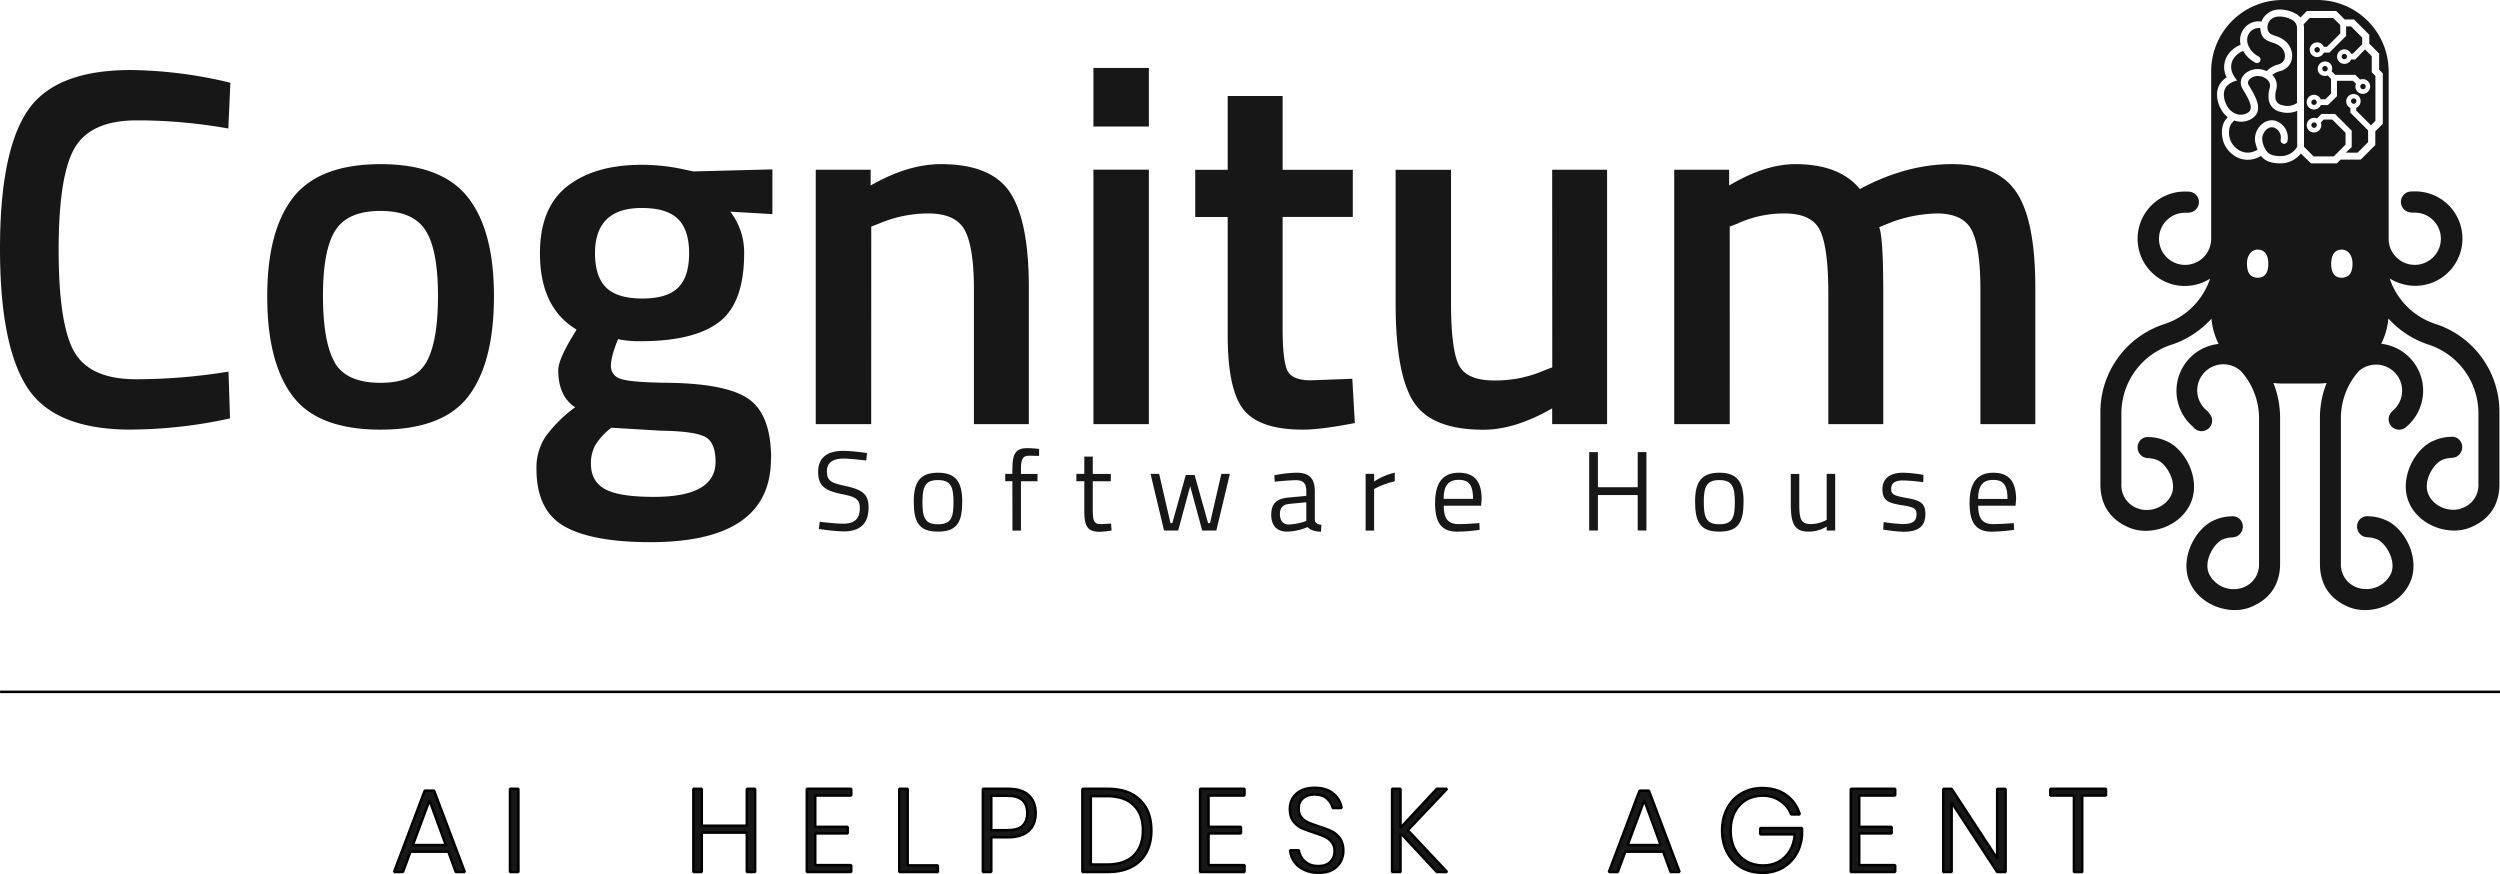<svg xmlns:inkscape="http://www.inkscape.org/namespaces/inkscape" xmlns:sodipodi="http://sodipodi.sourceforge.net/DTD/sodipodi-0.dtd" xmlns="http://www.w3.org/2000/svg" xmlns:svg="http://www.w3.org/2000/svg" id="Warstwa_1" data-name="Warstwa 1" viewBox="0 0 847.201 296.212" sodipodi:docname="cognitum_black_variant_divider_3.svg" inkscape:version="1.4.2 (f4327f4, 2025-05-13)" width="847.201" height="296.212"><defs id="defs1"><style id="style1">.cls-1,.cls-2{fill:#171717;}.cls-2{fill-rule:evenodd;}</style></defs><path class="cls-1" d="m 586.18,143.73 h -18.82 V 57.52 h 18.61 v 5.34 q 12.21,-7.23 22.41,-7.24 15,0 21.89,8.45 15.69,-8.45 31.19,-8.45 15.5,0 21.89,9.57 6.38,9.56 6.38,32.31 v 46.23 h -18.61 V 98.02 q 0,-14 -2.85,-19.82 -2.85,-5.82 -11.8,-5.86 a 46.56,46.56 0 0 0 -16.72,3.45 l -2.93,1.21 q 1.38,3.44 1.38,22 v 44.73 h -18.62 V 99.4 q 0,-15.34 -2.75,-21.2 -2.75,-5.86 -12.07,-5.86 a 37.44,37.44 0 0 0 -16,3.45 l -2.59,1 z m -60.18,-86.21 h 18.61 v 86.21 h -18.61 v -5.34 q -12.59,7.23 -23.27,7.24 -17.74,0 -23.78,-9.57 -6.04,-9.57 -6,-33.52 v -45 h 18.78 v 45.19 q 0,15.51 2.59,20.86 2.59,5.35 12.06,5.34 a 41.52,41.52 0 0 0 17.06,-3.45 l 2.59,-1 z m -67.56,16 h -23.78 v 37.91 q 0,10.52 1.55,14 c 1,2.3 3.68,3.45 7.93,3.45 l 14.13,-0.52 0.86,15 q -11.55,2.24 -17.58,2.24 -14.65,0 -20.08,-6.72 -5.43,-6.72 -5.43,-25.34 v -40 h -11 v -16 h 11 v -25 h 18.62 v 25 h 23.78 z m -87.9,-50.5 h 18.79 v 19.85 h -18.79 z m 0,34.47 h 18.79 v 86.24 h -18.79 z m -75.31,86.24 h -18.79 V 57.52 h 18.61 v 5.34 q 12.58,-7.23 23.79,-7.24 17.23,0 23.53,9.74 6.3,9.74 6.28,32.14 v 46.23 h -18.61 V 98.02 q 0,-14 -3,-19.82 -3,-5.82 -12.32,-5.86 a 42.64,42.64 0 0 0 -16.89,3.45 l -2.58,1 z m -93.59,-57.91 q 0,7.93 3.79,11.64 3.79,3.71 12.24,3.7 8.44,0 12.15,-3.7 3.71,-3.7 3.71,-11.64 0,-7.92 -3.8,-11.63 -3.8,-3.71 -12.23,-3.71 -15.85,0 -15.86,15.34 m -1.38,71.36 q 0,6 4.83,8.61 4.83,2.61 16.55,2.59 20.85,0 20.85,-11.89 0,-6.72 -3.7,-8.54 -3.7,-1.82 -14.74,-2 l -16.89,-1 a 23,23 0 0 0 -5.35,5.77 12.69,12.69 0 0 0 -1.55,6.47 m 61,-1.73 q 0,28.26 -40.85,28.27 -19.65,0 -29.13,-5.35 -9.48,-5.35 -9.48,-19.47 a 19.14,19.14 0 0 1 3.1,-11 46.71,46.71 0 0 1 10,-9.9 q -5.72,-3.74 -5.72,-12.54 0,-3.44 4.66,-11.2 l 1.55,-2.58 q -12.42,-7.43 -12.41,-25.86 0,-15.51 9.31,-22.75 9.31,-7.24 25.16,-7.23 a 65.87,65.87 0 0 1 15,1.72 l 2.59,0.52 26.71,-0.69 v 15.16 l -14.27,-0.83 a 22.48,22.48 0 0 1 4.7,14.08 q 0,16.89 -8.53,23.36 -8.53,6.47 -26.63,6.46 a 35.71,35.71 0 0 1 -7.58,-0.69 c -1.61,3.91 -2.41,6.92 -2.41,9 a 4.4,4.4 0 0 0 3.18,4.39 q 3.19,1.22 15.43,1.38 20.52,0.18 28.09,5.52 7.57,5.34 7.59,20.16 m -147.92,-32.55 q 4,6.88 15.51,6.89 11.51,0.01 15.51,-6.89 4,-6.9 4,-22.58 0,-15.68 -4.24,-22.23 -4.23,-6.55 -15.26,-6.55 -11.03,0 -15.25,6.55 -4.23,6.56 -4.22,22.23 0.01,15.67 4,22.58 m -14.05,-56 q 8.88,-11.2 29.56,-11.21 20.68,-0.01 29.56,11.21 8.88,11.19 8.87,33.6 -0.01,22.41 -8.61,33.78 -8.62,11.38 -29.82,11.38 -21.2,0 -29.78,-11.38 -8.62,-11.37 -8.62,-33.78 0,-22.41 8.87,-33.6 m -55.14,78.75 q -25.84,0 -35.07,-14.31 Q -0.01,116.97 1.0822516e-5,84.23 1.0822516e-5,51.48 9.3,37.61 18.6,23.74 44.29,23.73 a 149.67,149.67 0 0 1 33.78,4.31 l -0.69,15.51 a 177.06,177.06 0 0 0 -31,-2.76 q -15.51,0 -21,9.22 -5.49,9.22 -5.51,34.64 0,25.42 5.34,34.64 5.34,9.22 20.85,9.23 a 195.07,195.07 0 0 0 31.37,-2.59 l 0.52,15.86 a 161,161 0 0 1 -33.61,3.79" id="path1"></path><path class="cls-1" d="m 277.48,179.28 0.31,-2.46 c 2.26,0.27 5.95,0.65 7.95,0.65 3.76,0 5.64,-1.61 5.64,-5.3 0,-3 -1.54,-3.84 -5.87,-4.68 -5.53,-1.15 -8.26,-2.49 -8.26,-7.56 0,-5.07 3.38,-7.15 8.56,-7.15 a 61.36,61.36 0 0 1 8,0.77 l -0.27,2.5 c -2.3,-0.27 -5.95,-0.65 -7.57,-0.65 -3.72,0 -5.75,1.34 -5.75,4.33 0,3.46 1.84,4 6.49,5 5.29,1.23 7.63,2.54 7.63,7.18 0,5.88 -3.22,8.18 -8.48,8.18 a 69.63,69.63 0 0 1 -8.41,-0.84" id="path2"></path><path class="cls-1" d="m 309.65,169.95 c 0,-6.61 2.15,-9.76 8.21,-9.76 6.06,0 8.22,3.15 8.22,9.76 0,7 -1.73,10.21 -8.22,10.21 -6.49,0 -8.21,-3.23 -8.21,-10.21 m 13.47,0 c 0,-5.34 -1.19,-7.26 -5.26,-7.26 -4.07,0 -5.26,1.92 -5.26,7.26 0,5.34 0.73,7.71 5.26,7.71 4.53,0 5.26,-2.26 5.26,-7.71" id="path3"></path><path class="cls-1" d="m 343.07,163.07 h -2.42 v -2.49 h 2.42 v -1.73 c 0,-5.53 1.43,-7 5.19,-7 1,0 2.76,0.16 3.87,0.27 v 2.38 c -0.92,0 -2.46,-0.07 -3.31,-0.07 -2.15,0 -2.84,1 -2.84,4.49 v 1.69 h 5.61 v 2.49 h -5.61 v 16.71 h -2.88 z" id="path4"></path><path class="cls-1" d="m 367.45,173.17 v -10.1 h -2.69 v -2.49 h 2.69 v -5.85 h 2.87 v 5.87 h 6.11 v 2.49 h -6.11 v 9.18 c 0,4.18 0.27,5.34 2.77,5.34 0.77,0 2.42,-0.12 3.42,-0.2 l 0.19,2.38 a 34.54,34.54 0 0 1 -3.92,0.43 c -4,0 -5.33,-1.5 -5.33,-7" id="path5"></path><polygon class="cls-1" points="427.29,217.05 422.72,197.85 425.63,197.85 429.47,214.55 430.09,214.55 434.66,198.23 437.65,198.23 442.22,214.55 442.87,214.55 446.71,197.85 449.6,197.85 445.02,217.05 440.22,217.05 436.15,202.03 432.08,217.05 " id="polygon5" transform="translate(-32.82,-37.27)"></polygon><path class="cls-1" d="m 430.81,174.29 c 0,-3.69 1.92,-5.34 5.87,-5.69 l 6,-0.57 v -1.65 c 0,-2.69 -1.19,-3.65 -3.45,-3.65 -2,0 -5.3,0.31 -7.26,0.5 l -0.11,-2.19 a 45.22,45.22 0 0 1 7.52,-0.85 c 4.34,0 6.18,2 6.18,6.19 v 9.78 c 0.08,1.16 1,1.58 2.23,1.7 l -0.12,2.3 a 7.84,7.84 0 0 1 -2.8,-0.42 4.35,4.35 0 0 1 -1.77,-1.12 19,19 0 0 1 -6.9,1.54 c -3.5,0 -5.42,-2 -5.42,-5.87 m 11.9,2.26 v -6.34 l -5.68,0.54 c -2.34,0.23 -3.26,1.35 -3.26,3.46 0,2.11 1,3.53 2.91,3.53 a 18.94,18.94 0 0 0 6,-1.19" id="path6"></path><path class="cls-1" d="m 462.78,160.58 h 2.88 v 2.61 a 20.63,20.63 0 0 1 7,-3 v 2.91 a 28.66,28.66 0 0 0 -7,2.61 v 14.1 h -2.88 z" id="path7"></path><path class="cls-1" d="m 486.34,170.29 c 0,-7.29 3.15,-10.09 8,-10.09 5.11,0 7.76,2.68 7.76,9 l -0.19,2.19 h -12.65 c 0,4.11 1.27,6.22 5.07,6.22 2.07,0 5.22,-0.2 7,-0.35 l 0.08,2.3 a 62.51,62.51 0 0 1 -7.49,0.62 c -5.72,0 -7.61,-3.34 -7.61,-9.87 m 12.87,-1.25 c 0,-4.76 -1.46,-6.45 -4.84,-6.45 -3.38,0 -5.11,1.81 -5.11,6.45 z" id="path8"></path><polygon class="cls-1" points="574.32,202.38 587.8,202.38 587.8,190.48 590.76,190.48 590.76,217.05 587.8,217.05 587.8,205.03 574.32,205.03 574.32,217.05 571.37,217.05 571.37,190.48 574.32,190.48 " id="polygon8" transform="translate(-32.82,-37.27)"></polygon><path class="cls-1" d="m 574.43,169.95 c 0,-6.61 2.15,-9.76 8.22,-9.76 6.07,0 8.21,3.15 8.21,9.76 0,7 -1.73,10.21 -8.21,10.21 -6.48,0 -8.22,-3.23 -8.22,-10.21 m 13.47,0 c 0,-5.34 -1.19,-7.26 -5.25,-7.26 -4.06,0 -5.27,1.92 -5.27,7.26 0,5.34 0.74,7.71 5.27,7.71 4.53,0 5.25,-2.26 5.25,-7.71" id="path9"></path><path class="cls-1" d="m 606.86,170.6 v -10 h 2.88 v 10 c 0,5.18 0.46,7 3.92,7 a 11.49,11.49 0 0 0 5.37,-1.43 v -15.59 h 2.88 v 19.2 h -2.88 v -1.35 a 11.84,11.84 0 0 1 -6.1,1.73 c -5,0 -6.07,-2.88 -6.07,-9.56" id="path10"></path><path class="cls-1" d="m 638.18,179.43 0.15,-2.5 a 61.17,61.17 0 0 0 6.33,0.66 c 3.16,0 4.81,-0.73 4.81,-3.3 0,-2 -1,-2.5 -5.15,-3.12 -4.33,-0.69 -6.41,-1.53 -6.41,-5.37 0,-4.23 3.42,-5.61 6.91,-5.61 a 46.94,46.94 0 0 1 7,0.73 l -0.08,2.5 a 55.76,55.76 0 0 0 -6.71,-0.61 c -2.39,0 -4.15,0.61 -4.15,2.91 0,1.77 0.88,2.27 5,3 4.8,0.8 6.6,1.76 6.6,5.49 0,4.49 -2.83,6 -7.45,6 a 51,51 0 0 1 -6.75,-0.73" id="path11"></path><path class="cls-1" d="m 667.46,170.29 c 0,-7.29 3.15,-10.09 8,-10.09 5.11,0 7.75,2.68 7.75,9 l -0.19,2.19 h -12.64 c 0,4.11 1.27,6.22 5.07,6.22 2.07,0 5.22,-0.2 7,-0.35 l 0.08,2.3 a 62.51,62.51 0 0 1 -7.49,0.62 c -5.72,0 -7.6,-3.34 -7.6,-9.87 m 12.86,-1.23 c 0,-4.76 -1.45,-6.45 -4.83,-6.45 -3.38,0 -5.11,1.81 -5.11,6.45 z" id="path12"></path><path class="cls-2" d="m 766.04,9.55 a 3.84,3.84 0 0 0 -3.8,1.64 v 0 a 4.57,4.57 0 0 0 -0.29,0.47 4.42,4.42 0 0 0 -0.11,3.58 7.44,7.44 0 0 0 2.69,3.38 v 0 a 8.82,8.82 0 0 0 0.93,0.56 1.2,1.2 0 0 1 0.41,1.63 1.19,1.19 0 0 1 -1.5,0.48 10.44,10.44 0 0 1 -1.2,-0.74 v 0 a 10,10 0 0 1 -3,-3.28 6.61,6.61 0 0 0 -3.62,3.24 5.32,5.32 0 0 0 0.25,4.79 12.08,12.08 0 0 0 1.31,2 6.39,6.39 0 0 0 -3.45,1.85 4.32,4.32 0 0 0 -1,2.15 7.4,7.4 0 0 0 0.82,4.13 6.75,6.75 0 0 0 0.66,1.17 5.61,5.61 0 0 0 2.9,2.07 4.53,4.53 0 0 0 3.16,-0.19 4.28,4.28 0 0 0 0.75,-0.43 c 2,-1.43 -0.23,-5 -1.81,-7.65 l -0.16,-0.27 v 0 a 3.91,3.91 0 0 1 -0.52,-3 4,4 0 0 1 0.84,-1.62 5.49,5.49 0 0 1 1.37,-1.17 6.65,6.65 0 0 1 4.91,-0.77 9.23,9.23 0 0 1 1.53,0.53 8.22,8.22 0 0 1 4,-2.26 3.32,3.32 0 0 0 1.39,-0.76 2.78,2.78 0 0 0 0.76,-1.38 3.58,3.58 0 0 0 -0.07,-1.75 4.41,4.41 0 0 0 -1.1,-1.89 7.17,7.17 0 0 0 -2.91,-1.59 c -2,-0.68 -3.69,-1.28 -4.12,-4.12 a 6.17,6.17 0 0 1 -0.07,-0.74 m 12.43,0.09 a 3.24,3.24 0 0 0 -1.42,-2.82 9,9 0 0 0 -4.8,-1.28 3.05,3.05 0 0 0 -0.52,0.05 4,4 0 0 0 -2.27,1.08 3.48,3.48 0 0 0 -1,2.48 4,4 0 0 0 0.06,0.69 c 0.21,1.43 1.3,1.81 2.55,2.24 a 9,9 0 0 1 3.84,2.17 6.76,6.76 0 0 1 1.69,2.9 6.05,6.05 0 0 1 0.1,2.9 5.16,5.16 0 0 1 -1.47,2.62 5.46,5.46 0 0 1 -2.4,1.35 6.89,6.89 0 0 0 -2.75,1.29 5.88,5.88 0 0 1 0.52,0.6 5,5 0 0 1 0.85,4.29 7.52,7.52 0 0 0 -0.26,3.3 2.81,2.81 0 0 0 2.27,2.08 5.9,5.9 0 0 0 5,-0.73 z m 2.22,-1.44 a 6.36,6.36 0 0 1 0.14,1.47 v 40 l 3.26,3.28 h 6.82 l 0.77,-0.77 v 0 l 3.23,-3.23 v -4 l -4.51,-4.51 h -2.87 l -1,1 a 2.52,2.52 0 0 1 0.17,0.9 2.48,2.48 0 0 1 -0.73,1.76 v 0 a 2.5,2.5 0 0 1 -3.53,0 v 0 a 2.5,2.5 0 0 1 1.79,-4.21 v 0 a 2.47,2.47 0 0 1 1,0.19 l 1.53,-1.53 h 4.57 l 5.67,5.68 v 5.55 l -2,1.89 h 4 l 3.55,-3.55 v -4 l -6,-6 v -1.63 a 2.42,2.42 0 0 1 -0.78,-0.52 v 0 a 2.5,2.5 0 0 1 3.53,-3.53 v 0 a 2.52,2.52 0 0 1 0,3.53 v 0 a 2.38,2.38 0 0 1 -0.77,0.52 v 0.91 l 5,5 1.5,-1.5 V 25.73 l -1.24,-1.24 v -5.45 l -2.3,-2.3 -3.26,3.41 h -1.43 a 2.26,2.26 0 0 1 -0.53,0.77 v 0 a 2.5,2.5 0 0 1 -3.53,0 v 0 a 2.47,2.47 0 0 1 1.81,-4.19 2.54,2.54 0 0 1 1.68,0.69 v 0 a 2.3,2.3 0 0 1 0.53,0.78 h 0.61 l 3.18,-3.18 v -2.29 l -3.79,-3.79 h -1.66 v 3.23 l -5.66,5.66 h -1.9 a 2.38,2.38 0 0 1 -0.52,0.77 v 0 a 2.52,2.52 0 0 1 -3.54,0 v 0 a 2.5,2.5 0 0 1 3.54,-3.53 v 0 a 2.42,2.42 0 0 1 0.52,0.78 h 1.08 l 4.5,-4.5 V 8.48 l -2.38,-2.37 h -8 z m -0.93,43.78 a 8.78,8.78 0 0 1 -7,3.32 c -2.87,0 -4.73,-0.7 -6,-1.95 a 6.77,6.77 0 0 1 -0.51,-0.56 9,9 0 0 1 -3.4,1.22 8.09,8.09 0 0 1 -4.67,-0.75 9.46,9.46 0 0 1 -3.4,-2.88 8.86,8.86 0 0 1 -1.63,-3.91 c -0.52,-3.78 0.64,-5.58 1.85,-6.81 a 8.36,8.36 0 0 1 -1.66,-1.7 8.58,8.58 0 0 1 -0.92,-1.58 9.64,9.64 0 0 1 -1,-5.46 6.7,6.7 0 0 1 1.45,-3.25 5.94,5.94 0 0 1 1.42,-1.27 v 0 a 2.39,2.39 0 0 1 0.34,-0.21 7.6,7.6 0 0 1 -0.17,-6.66 9.05,9.05 0 0 1 4.9,-4.41 6.46,6.46 0 0 1 0.52,-4.51 5.09,5.09 0 0 1 0.46,-0.74 v 0 a 6.12,6.12 0 0 1 6.07,-2.61 5.74,5.74 0 0 1 1.35,-2.11 6.4,6.4 0 0 1 4.47,-1.98 11.35,11.35 0 0 1 6.22,1.65 5.72,5.72 0 0 1 1.18,1.07 l 2.18,-2.22 h 9.94 l 2.87,2.87 h 3.15 l 5.18,5.18 v 3 l 3.34,3.35 v 5.49 l 1.25,1.24 v 17.1 l -2.55,2.54 v 4.65 l -4.94,4.94 h -6.82 l -1.27,1.28 h -8.73 z m -22.53,-11.21 c -1,0.89 -2.15,2.13 -1.71,5.32 a 6.44,6.44 0 0 0 1.19,2.84 7,7 0 0 0 2.52,2.13 5.65,5.65 0 0 0 3.31,0.54 6.69,6.69 0 0 0 2.55,-0.92 18.86,18.86 0 0 1 -0.72,-2.32 6.27,6.27 0 0 1 0.63,-4.39 6.52,6.52 0 0 1 1.61,-2 5.39,5.39 0 0 1 2.23,-1.14 4.45,4.45 0 0 1 3.22,0.41 6,6 0 0 1 3.17,6.52 1.18,1.18 0 0 1 -2.3,-0.53 v 0 a 3.58,3.58 0 0 0 -1.94,-3.9 2.15,2.15 0 0 0 -1.55,-0.21 3.12,3.12 0 0 0 -1.27,0.67 4.39,4.39 0 0 0 -1,1.27 3.85,3.85 0 0 0 -0.42,2.72 7.61,7.61 0 0 0 1.74,3.77 c 0.86,0.83 2.2,1.29 4.39,1.29 a 6.42,6.42 0 0 0 5.64,-3.17 V 37.56 a 8.32,8.32 0 0 1 -5.65,0.34 5,5 0 0 1 -3.95,-3.84 9.76,9.76 0 0 1 0.31,-4.33 2.69,2.69 0 0 0 -0.45,-2.31 4.56,4.56 0 0 0 -2.64,-1.56 4.26,4.26 0 0 0 -3.12,0.5 3,3 0 0 0 -0.76,0.65 1.74,1.74 0 0 0 -0.37,0.68 1.58,1.58 0 0 0 0.25,1.23 v 0 l 0.16,0.27 c 2,3.37 4.9,8.07 1.18,10.78 a 6,6 0 0 1 -1.17,0.68 6.88,6.88 0 0 1 -4.79,0.3 l -0.29,-0.12 m 37.93,-22.32 a 1,1 0 0 0 -0.65,-0.27 0.92,0.92 0 0 0 -0.92,0.92 0.93,0.93 0 0 0 0.27,0.65 v 0 a 0.91,0.91 0 0 0 1.29,0 v 0 a 1,1 0 0 0 0.26,-0.65 0.93,0.93 0 0 0 -0.27,-0.65 z m -9.22,-2.28 a 0.93,0.93 0 0 0 -0.65,-0.27 0.92,0.92 0 0 0 -0.92,0.92 0.93,0.93 0 0 0 0.27,0.65 v 0 a 0.93,0.93 0 0 0 0.65,0.27 1,1 0 0 0 0.65,-0.27 v 0 a 0.92,0.92 0 0 0 0,-1.3 z m 2.66,6.39 a 1,1 0 0 0 -0.65,-0.26 0.93,0.93 0 0 0 -0.65,0.27 0.89,0.89 0 0 0 -0.27,0.65 0.93,0.93 0 0 0 0.27,0.65 0.92,0.92 0 0 0 0.65,0.26 1,1 0 0 0 0.65,-0.26 v 0 a 0.93,0.93 0 0 0 0.27,-0.65 0.89,0.89 0 0 0 -0.27,-0.65 z m -3.7,11.36 a 0.95,0.95 0 0 0 -1.59,0.67 1,1 0 0 0 0.27,0.65 v 0 a 0.93,0.93 0 0 0 0.65,0.27 1,1 0 0 0 0.65,-0.26 v 0 a 0.91,0.91 0 0 0 0.27,-0.64 0.93,0.93 0 0 0 -0.27,-0.65 z m 0,7.78 a 0.92,0.92 0 0 0 -1.3,0 0.92,0.92 0 0 0 0,1.3 v 0 a 0.92,0.92 0 0 0 1.3,0 v 0 a 0.93,0.93 0 0 0 0.27,-0.65 1,1 0 0 0 -0.27,-0.65 z m 16.57,-13.1 a 0.93,0.93 0 0 0 -0.65,-0.27 0.92,0.92 0 0 0 -0.92,0.92 1,1 0 0 0 0.27,0.65 v 0 a 1,1 0 0 0 0.65,0.27 0.93,0.93 0 0 0 0.65,-0.27 v 0 a 0.92,0.92 0 0 0 0,-1.3 z m -3.14,4.95 a 0.92,0.92 0 0 0 -1.3,0 0.89,0.89 0 0 0 -0.27,0.65 0.93,0.93 0 0 0 0.27,0.65 v 0 a 0.93,0.93 0 0 0 0.65,0.27 1,1 0 0 0 0.65,-0.27 v 0 a 1,1 0 0 0 0.27,-0.65 0.93,0.93 0 0 0 -0.27,-0.65 z m -8.1,-9.41 1.18,1.17 h 6.82 l 1.6,1.61 a 2.69,2.69 0 0 1 0.93,-0.17 2.48,2.48 0 0 1 1.76,0.73 v 0 a 2.5,2.5 0 0 1 0,3.53 v 0 a 2.47,2.47 0 0 1 -3.53,0 v 0 a 2.49,2.49 0 0 1 -0.55,-2.69 l -1,-1 h -5.44 v 5.22 l -3.06,3 h -2.41 a 2.63,2.63 0 0 1 -0.53,0.78 v 0 a 2.5,2.5 0 0 1 -3.53,0 v 0 a 2.5,2.5 0 0 1 0,-3.53 2.47,2.47 0 0 1 3.49,0 v 0 0 a 2.63,2.63 0 0 1 0.53,0.78 h 1.6 l 1.9,-1.9 v -5 l -1.18,-1.17 a 2.39,2.39 0 0 1 -0.92,0.18 2.5,2.5 0 0 1 -1.77,-0.74 v 0 a 2.5,2.5 0 0 1 3.53,-3.53 v 0 a 2.51,2.51 0 0 1 0.73,1.77 2.39,2.39 0 0 1 -0.18,0.92 m -25.1,60.43 c 2.72,0 3.63,2.23 3.63,4.85 0,3.46 -1.55,4.67 -3.53,4.67 -2.89,0 -3.7,-2.16 -3.7,-4.79 0,-2.91 1.62,-4.73 3.6,-4.73 m 28.56,0 c -2.7,0 -3.62,2.23 -3.62,4.85 0,3.46 1.55,4.67 3.54,4.67 2.88,0 3.69,-2.16 3.69,-4.79 0,-2.91 -1.62,-4.73 -3.61,-4.73 M 773.44,0 h 11.9 a 24.2,24.2 0 0 1 24.13,24.13 v 57.11 a 8.85,8.85 0 1 0 8.51,-9.18 h -0.3 a 5.79,5.79 0 0 1 -1.38,-0.17 3.56,3.56 0 0 1 1.15,-7 16,16 0 1 1 -3.9,31.19 16.26,16.26 0 0 1 -3.72,-1.7 24.22,24.22 0 0 0 15.67,15.45 v 0 a 31.32,31.32 0 0 1 21.51,29.94 v 24.33 c 0,6.22 -2.72,11.7 -9.85,14.65 -7.13,2.95 -17.49,-0.49 -20.87,-8.63 -3.38,-8.14 2.17,-18.36 8.64,-20.86 a 14.88,14.88 0 0 1 5.54,-1.22 3.43,3.43 0 0 1 3.69,2.18 3.68,3.68 0 0 1 -1.93,4.66 6.23,6.23 0 0 1 -1.35,0.28 9.1,9.1 0 0 0 -3.22,0.68 c -2.8,1.11 -6.65,7 -4.78,11.55 1.87,4.55 7.61,6.41 11.55,4.78 a 8.23,8.23 0 0 0 5.46,-8.07 v -24.3 a 24.46,24.46 0 0 0 -16.86,-23 v 0 a 31.58,31.58 0 0 1 -12.55,-7.7 c -0.38,-0.38 -0.74,-0.76 -1.1,-1.15 a 23.85,23.85 0 0 1 -2.43,8.55 16,16 0 0 1 8.59,28.07 3.56,3.56 0 0 1 -5.61,-4.28 5.69,5.69 0 0 1 0.89,-1.07 8.84,8.84 0 1 0 -11.25,-13.64 l -0.21,0.18 a 24,24 0 0 0 -6.08,15.85 v 49.4 a 8.24,8.24 0 0 0 5.45,8.07 9.28,9.28 0 0 0 11.56,-4.78 c 1.87,-4.51 -2,-10.43 -4.78,-11.55 a 9.36,9.36 0 0 0 -3.22,-0.67 5.79,5.79 0 0 1 -1.36,-0.29 3.69,3.69 0 0 1 -1.93,-4.66 3.42,3.42 0 0 1 3.7,-2.17 14.67,14.67 0 0 1 5.54,1.21 c 6.46,2.5 12,12.72 8.63,20.86 -3.37,8.14 -13.69,11.61 -20.86,8.7 -7.17,-2.91 -9.83,-8.47 -9.83,-14.7 v -49.36 a 31.85,31.85 0 0 1 2.27,-11.89 24.21,24.21 0 0 1 -3.07,0.19 h -11.9 a 24.21,24.21 0 0 1 -3.07,-0.19 31.85,31.85 0 0 1 2.27,11.89 v 49.36 c 0,6.23 -2.73,11.7 -9.86,14.66 -7.13,2.96 -17.48,-0.49 -20.86,-8.64 -3.38,-8.15 2.22,-18.32 8.63,-20.86 a 14.67,14.67 0 0 1 5.54,-1.21 3.4,3.4 0 0 1 3.69,2.17 3.68,3.68 0 0 1 -1.93,4.66 6.25,6.25 0 0 1 -1.35,0.29 9.13,9.13 0 0 0 -3.22,0.67 c -2.8,1.12 -6.65,7 -4.78,11.55 a 9.25,9.25 0 0 0 11.55,4.78 8.23,8.23 0 0 0 5.46,-8.07 v -49.36 a 24,24 0 0 0 -6.07,-15.84 v 0 a 8.84,8.84 0 1 0 -11.87,13.1 c 0.12,0.11 0.24,0.22 0.37,0.32 a 5.69,5.69 0 0 1 0.89,1.07 3.57,3.57 0 1 1 -5.69,4.31 16,16 0 0 1 8.66,-28.08 23.85,23.85 0 0 1 -2.43,-8.55 c -0.36,0.4 -0.72,0.78 -1.1,1.16 a 31.58,31.58 0 0 1 -12.55,7.7 v 0 a 24.46,24.46 0 0 0 -16.86,23 v 24.33 a 8.23,8.23 0 0 0 5.46,8.07 c 3.94,1.63 9.68,-0.27 11.55,-4.78 1.87,-4.51 -2,-10.44 -4.78,-11.55 a 9.09,9.09 0 0 0 -3.21,-0.68 6.32,6.32 0 0 1 -1.36,-0.28 3.68,3.68 0 0 1 -1.93,-4.66 3.44,3.44 0 0 1 3.7,-2.18 14.87,14.87 0 0 1 5.53,1.22 c 6.47,2.5 12,12.71 8.64,20.86 -3.36,8.15 -13.74,11.59 -20.87,8.63 -7.13,-2.96 -9.81,-8.43 -9.85,-14.65 v -24.37 a 31.32,31.32 0 0 1 21.51,-29.94 v 0 a 24.18,24.18 0 0 0 15.66,-15.45 16,16 0 1 1 -7.6,-29.49 3.56,3.56 0 0 1 1.14,7 5.79,5.79 0 0 1 -1.38,0.17 8.84,8.84 0 1 0 8.21,9 v -0.5 0 -56.48 A 24.2,24.2 0 0 1 773.46,0" id="path13"></path><path style="fill:#171717;stroke:#000000;stroke-width:0.864;stroke-linejoin:bevel" d="M 847.201,234.457 H 2.115 0.024" id="path14"></path><path style="font-weight:300;font-size:40px;font-family:'Poppins Light';-inkscape-font-specification:'Poppins Light,  Light';letter-spacing:11.41px;word-spacing:20px;fill:#171717;stroke:#000000;stroke-width:0.863;stroke-linejoin:bevel" d="m 151.941,288.621 h -12.84 l -2.56,6.88 h -3 l 10.4,-27.56 h 3.16 l 10.4,27.56 h -3.04 z m -0.84,-2.24 -5.56,-15.2 -5.64,15.2 z m 24.57,-19.08 v 28.2 h -2.84 v -28.2 z m 80.22,0 v 28.2 h -2.8 v -13.36 h -15.28 v 13.36 h -2.84 v -28.2 h 2.84 v 12.52 h 15.28 v -12.52 z m 20.37,2.28 v 10.64 h 11 v 2.2 h -11 v 10.76 h 12.2 v 2.32 h -15.04 v -28.2 h 15.04 v 2.28 z m 31.33,23.68 h 10.24 v 2.24 h -13.08 v -28.2 h 2.84 z m 28.33,-9.52 v 11.76 h -2.84 v -28.2 h 8.44 q 4.76,0 7.08,2.2 2.36,2.2 2.36,6.04 0,3.92 -2.44,6.08 -2.4,2.12 -7,2.12 z m 5.36,-2.4 q 3.64,0 5.24,-1.48 1.6,-1.52 1.6,-4.32 0,-2.88 -1.6,-4.36 -1.6,-1.52 -5.24,-1.52 h -5.36 v 11.68 z m 48.89,0.04 q 0,4.36 -1.72,7.56 -1.72,3.16 -5.08,4.88 -3.32,1.68 -8.04,1.68 h -8.52 v -28.2 h 8.52 q 7.12,0 10.96,3.76 3.88,3.72 3.88,10.32 z m -15.04,11.6 q 5.96,0 9.08,-3.04 3.12,-3.08 3.12,-8.56 0,-5.48 -3.12,-8.52 -3.12,-3.08 -9.08,-3.08 h -5.48 v 23.2 z m 34.41,-23.4 v 10.64 h 11 v 2.2 h -11 v 10.76 h 12.2 v 2.32 h -15.04 v -28.2 h 15.04 v 2.28 z m 45.69,18.76 q 0,1.92 -0.92,3.64 -0.88,1.68 -2.76,2.76 -1.88,1.04 -4.68,1.04 -2.72,0 -4.84,-1 -2.12,-1 -3.4,-2.72 -1.24,-1.76 -1.44,-3.92 h 2.96 q 0.16,1.24 0.92,2.48 0.76,1.24 2.2,2.08 1.44,0.8 3.48,0.8 2.68,0 4.08,-1.44 1.44,-1.44 1.44,-3.64 0,-1.88 -0.96,-3.04 -0.92,-1.2 -2.32,-1.84 -1.36,-0.64 -3.76,-1.4 -2.64,-0.84 -4.28,-1.6 -1.6,-0.8 -2.72,-2.32 -1.12,-1.52 -1.12,-4.04 0,-3.2 2.24,-5.2 2.24,-2 6.16,-2 4,0 6.32,1.96 2.36,1.96 2.8,4.88 h -3 q -0.36,-1.8 -1.92,-3.2 -1.52,-1.4 -4.2,-1.4 -2.48,0 -3.96,1.28 -1.48,1.28 -1.48,3.56 0,1.8 0.92,2.92 0.92,1.12 2.24,1.72 1.36,0.6 3.68,1.36 2.68,0.84 4.32,1.64 1.68,0.8 2.84,2.4 1.16,1.6 1.16,4.24 z m 21.85,-7 13.32,14.16 h -3.48 l -12.32,-13.24 v 13.24 h -2.84 v -28.2 h 2.84 v 13.24 l 12.32,-13.24 h 3.48 z m 86.54,7.28 h -12.84 l -2.56,6.88 h -3 l 10.4,-27.56 h 3.16 l 10.4,27.56 h -3.04 z m -0.84,-2.24 -5.56,-15.2 -5.64,15.2 z m 34.45,-19.32 q 4.8,0 8.12,2.4 3.32,2.4 4.56,6.52 h -2.92 q -1.08,-2.84 -3.68,-4.6 -2.56,-1.76 -6.08,-1.76 -3.04,0 -5.52,1.44 -2.44,1.44 -3.84,4.12 -1.4,2.68 -1.4,6.24 0,3.64 1.4,6.32 1.44,2.68 3.92,4.12 2.52,1.44 5.72,1.44 2.84,0 5.2,-1.24 2.36,-1.28 3.8,-3.68 1.48,-2.4 1.72,-5.64 h -11.72 v -2.12 h 14.16 v 2.48 q -0.28,3.6 -2.04,6.48 -1.72,2.88 -4.68,4.56 -2.92,1.64 -6.68,1.64 -4,0 -7.12,-1.8 -3.12,-1.84 -4.84,-5.12 -1.72,-3.28 -1.72,-7.44 0,-4.16 1.72,-7.44 1.72,-3.28 4.8,-5.08 3.12,-1.84 7.12,-1.84 z m 32.81,2.52 v 10.64 h 11 v 2.2 h -11 v 10.76 h 12.2 v 2.32 h -15.04 v -28.2 h 15.04 v 2.28 z m 49.61,25.92 h -2.84 l -15.44,-23.56 v 23.56 h -2.84 v -28.16 h 2.84 l 15.44,23.6 v -23.6 h 2.84 z m 34.01,-28.2 v 2.28 h -8.04 v 25.92 h -2.8 v -25.92 h -8 v -2.28 z" id="text14" aria-label="AI HELPDESK AGENT"></path></svg>